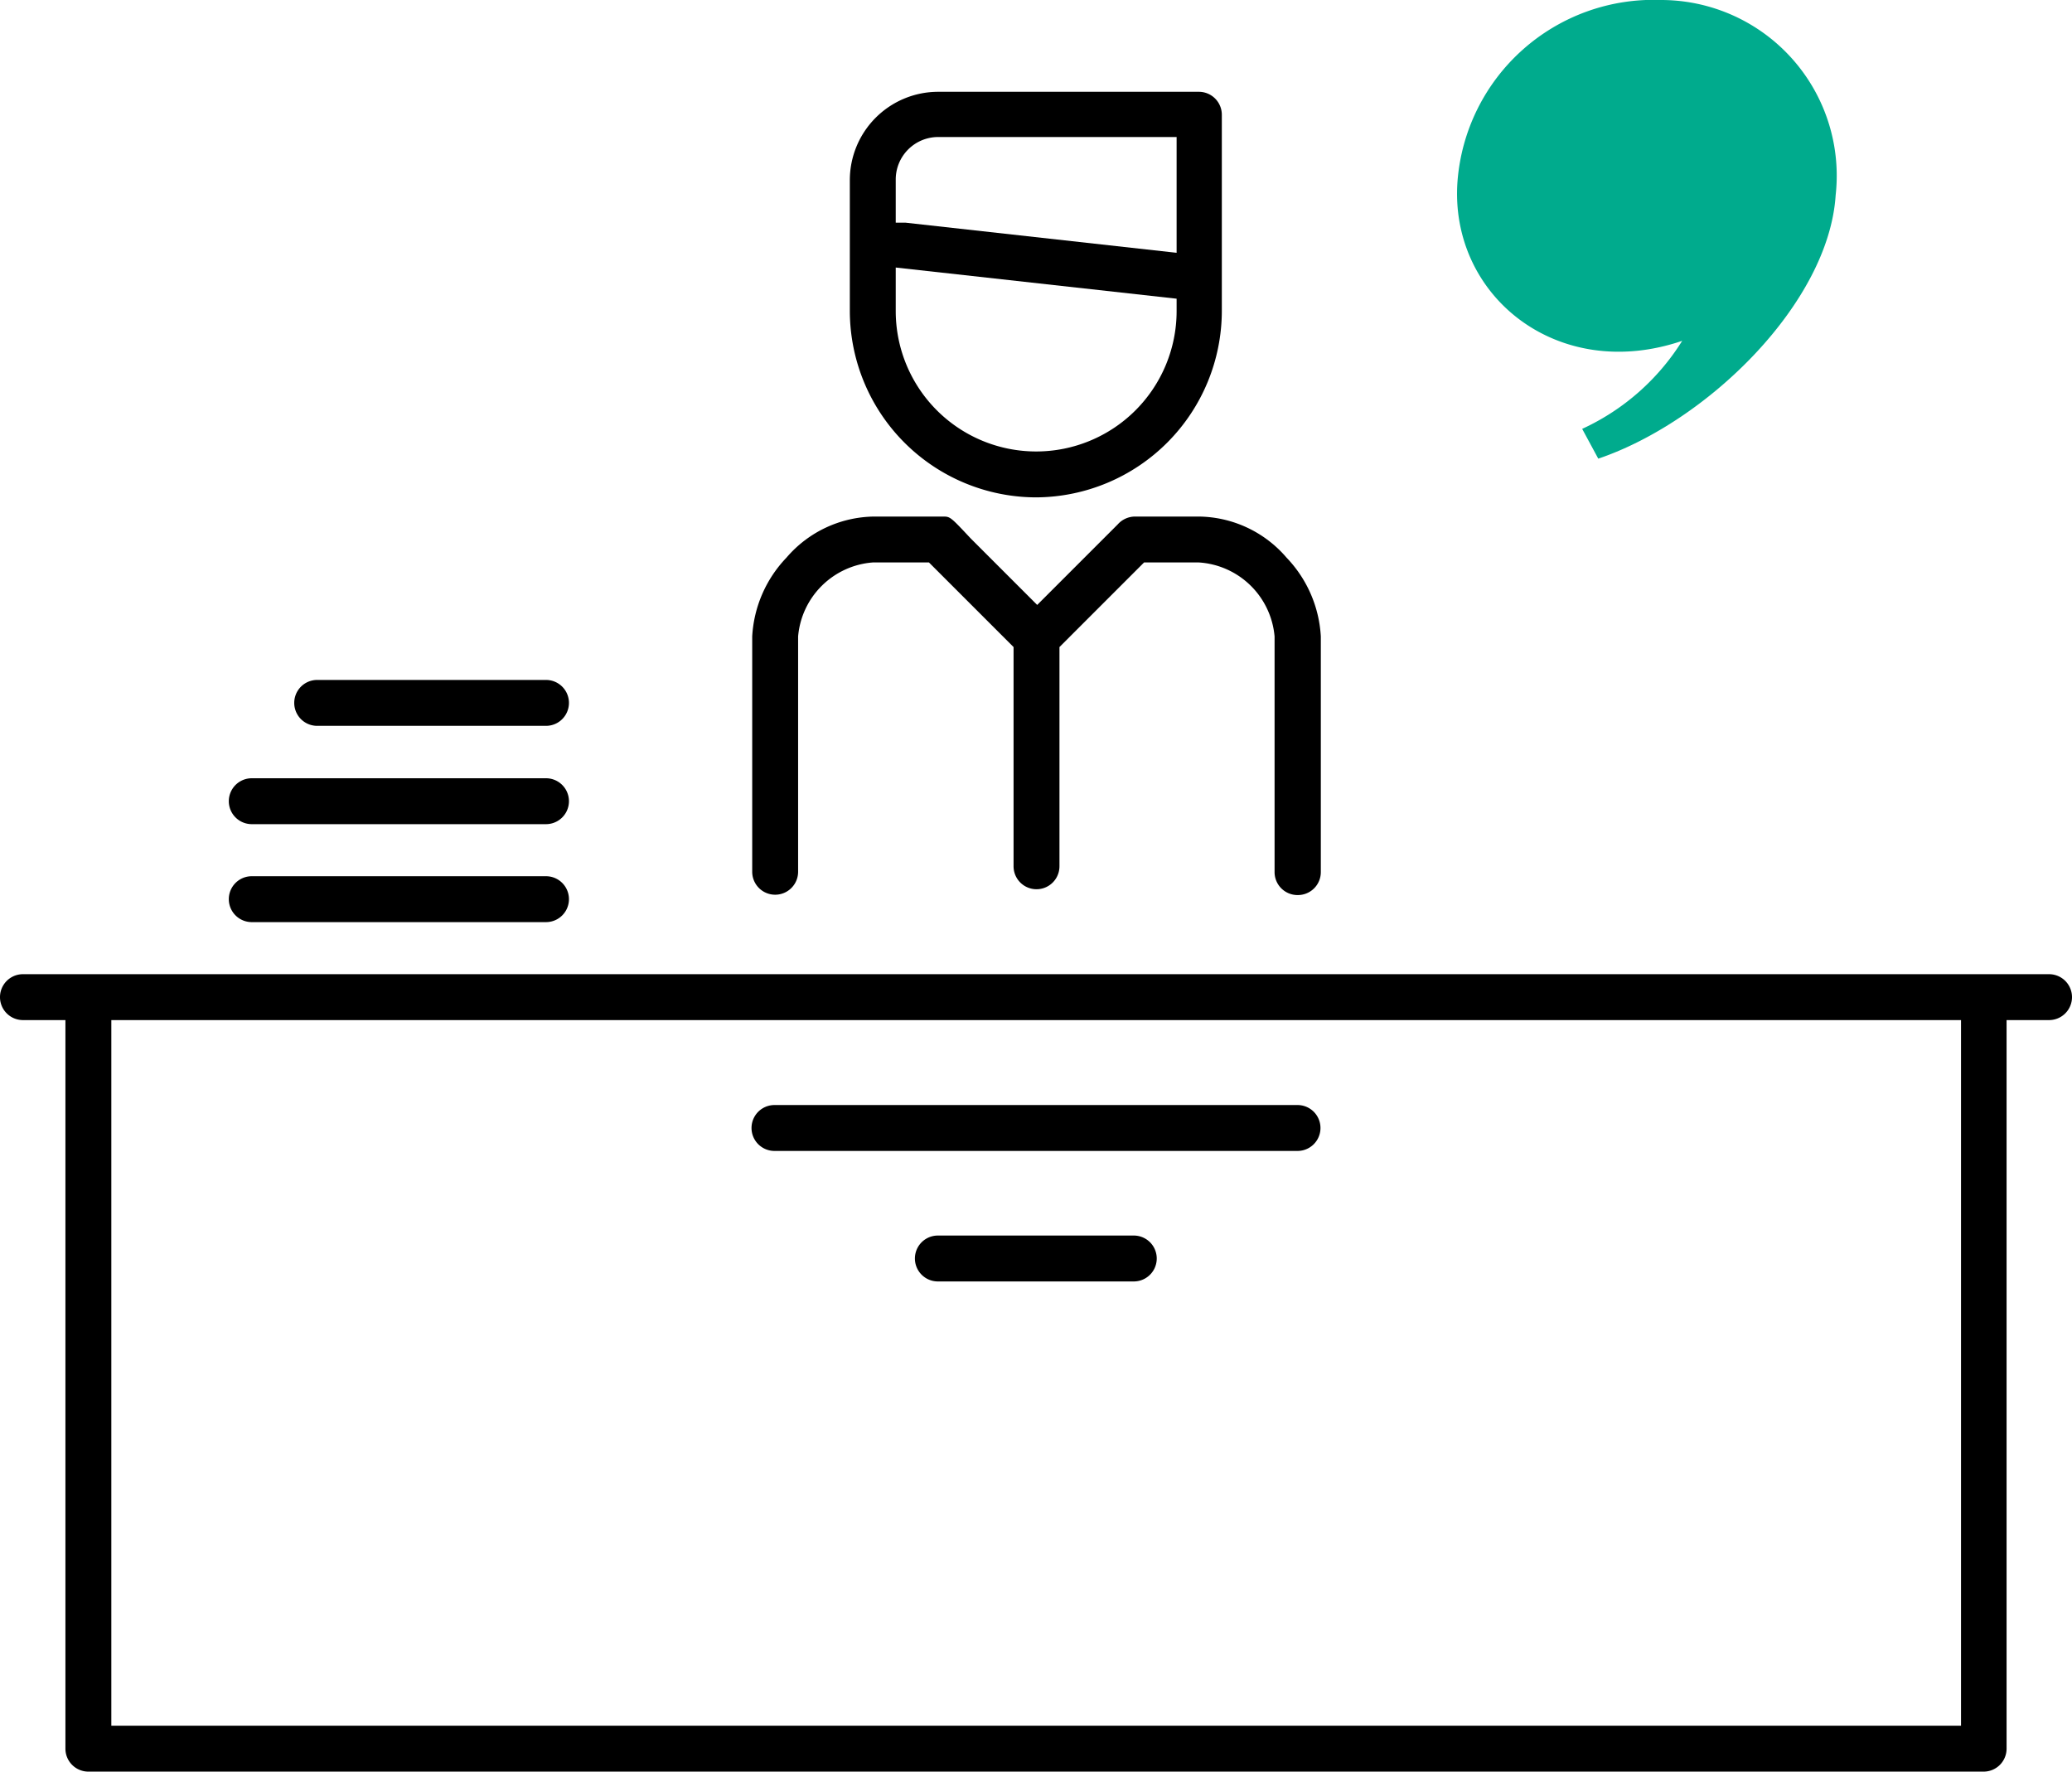 <svg id="レイヤー_1" data-name="レイヤー 1" xmlns="http://www.w3.org/2000/svg" viewBox="0 0 60.49 51.72"><defs><style>.cls-1{fill:#00ab8d;}</style></defs><title>recruit_step_04_icon</title><path class="cls-1" d="M53.59,5.7c-.2,3.13-3.72,6.6-6.93,7.69l-.47-.87a6.77,6.77,0,0,0,2.92-2.57c-3.64,1.24-6.8-1.32-6.56-4.65A5.74,5.74,0,0,1,48.49,0,5.13,5.13,0,0,1,53.59,5.7Z"/><path d="M37.88,26.13a.67.67,0,0,1-.67-.67V18.58A2.37,2.37,0,0,0,35,16.42H33.4l-2.47,2.47v6.4a.67.67,0,0,1-1.34,0v-6.4l-2.47-2.47H25.48a2.37,2.37,0,0,0-2.18,2.16v6.87a.67.67,0,1,1-1.34,0V18.58a3.61,3.61,0,0,1,1-2.3,3.42,3.42,0,0,1,2.56-1.2h2c.22,0,.22,0,.82.64l1.94,1.94.2-.2,2.15-2.15a.68.68,0,0,1,.51-.23H35a3.42,3.42,0,0,1,2.56,1.2,3.61,3.61,0,0,1,1,2.3v6.87A.67.67,0,0,1,37.88,26.13Z"/><path d="M30.25,14.52a5.45,5.45,0,0,1-5.44-5.44V5.26a2.58,2.58,0,0,1,2.58-2.58H35a.67.67,0,0,1,.67.67V9.07A5.45,5.45,0,0,1,30.25,14.52Zm-4.1-5.44a4.1,4.1,0,0,0,8.2,0V8.72l-8.2-.91ZM27.39,4a1.24,1.24,0,0,0-1.24,1.24V6.5h.28l7.92.88V4Z"/><path d="M2.58,51.72a.67.67,0,0,1-.67-.67V29.78H.67a.67.67,0,0,1,0-1.34H59.82a.67.67,0,1,1,0,1.34H58.58V51.05a.67.67,0,0,1-.67.67Zm.67-1.34h54V29.78h-54Z"/><path d="M22.61,33.6a.67.67,0,1,1,0-1.34H37.88a.67.67,0,1,1,0,1.34Z"/><path d="M27.38,37.41a.67.67,0,1,1,0-1.34h5.72a.67.67,0,0,1,0,1.34Z"/><path d="M7.35,26.92a.67.67,0,1,1,0-1.34h8.59a.67.67,0,1,1,0,1.34Z"/><path d="M7.35,24.06a.67.67,0,1,1,0-1.34h8.59a.67.67,0,0,1,0,1.34Z"/><path d="M9.26,21.19a.67.67,0,1,1,0-1.34h6.68a.67.67,0,0,1,0,1.34Z"/></svg>